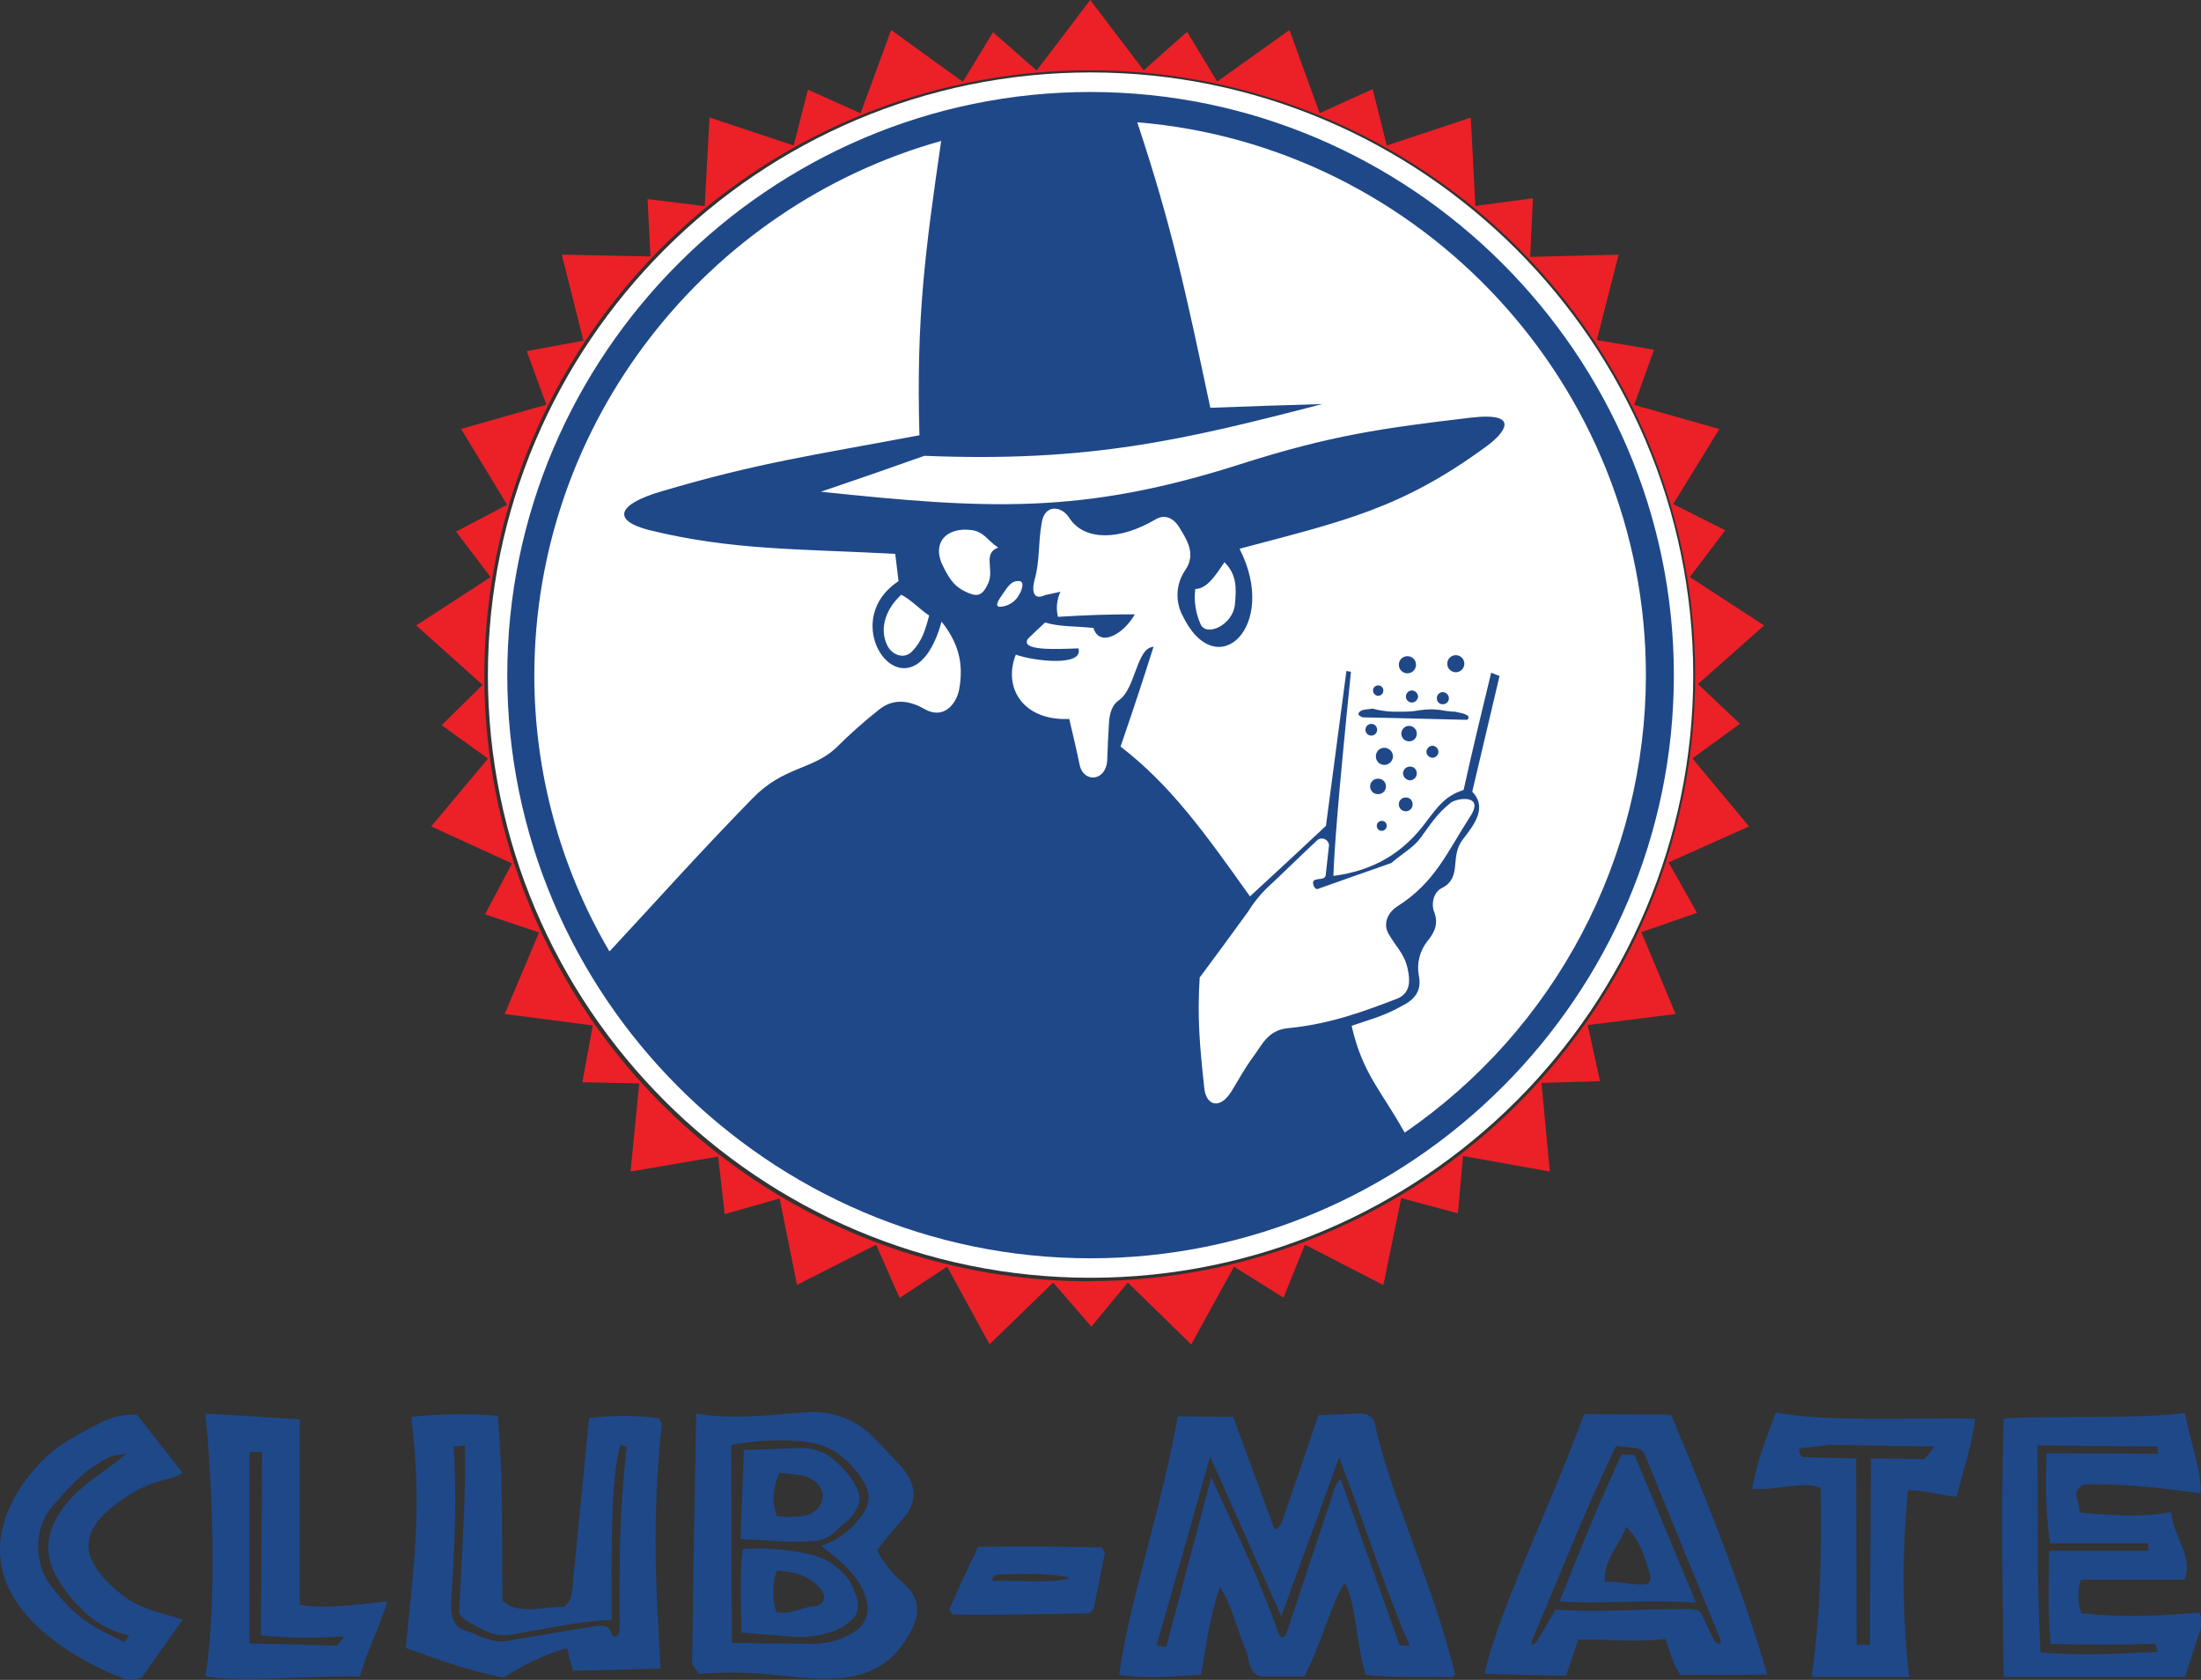 <svg width="228" height="174" viewBox="0 0 228 174" fill="none" xmlns="http://www.w3.org/2000/svg">
<rect x="0" y="0" width="228" height="174" fill="#333333" stroke="none"/>
<g clip-path="url(#clip0)">
<path fill-rule="evenodd" clip-rule="evenodd" d="M112.971 7.503C147.353 7.503 175.4 35.545 175.4 69.932C175.4 104.319 147.358 132.347 112.971 132.347C78.584 132.347 50.542 104.319 50.542 69.932C50.542 35.545 78.584 7.503 112.971 7.503Z" fill="white"/>
<path fill-rule="evenodd" clip-rule="evenodd" d="M124.275 101.234C124.015 105.43 124.275 108.298 124.746 112.65C124.92 114.534 126.347 114.939 127.515 113.121C128.457 111.605 128.853 110.766 129.893 109.353C130.713 108.275 131.306 106.716 133.393 106.499C137.848 106.066 141.348 104.728 144.635 103.476C146.02 102.953 146.152 101.789 145.803 100.273C145.455 98.756 144.635 98.111 143.816 96.684C143.166 95.474 143.985 94.329 144.81 93.835C148.658 91.409 149.99 88.126 152.289 84.58C153.848 82.225 150.904 82.634 150.259 83.167C148.846 84.292 148.224 85.328 147.146 86.798C146.411 87.792 145.328 88.357 144.117 89.393C141.046 90.472 139.535 90.994 136.506 92.073C136.162 92.205 135.818 91.338 136.162 91.164C136.633 90.947 137.241 91.164 137.33 90.646C137.457 89.393 137.547 88.762 137.674 87.533C137.661 87.403 137.615 87.279 137.541 87.173C137.466 87.066 137.365 86.981 137.248 86.924C137.13 86.868 137 86.843 136.871 86.851C136.741 86.859 136.615 86.901 136.506 86.972C134.344 89.002 133.308 90.043 131.146 92.073C130.434 92.781 129.809 93.571 129.286 94.428C127.298 97.15 126.304 98.535 124.27 101.257L124.275 101.234ZM143.651 85.54C143.651 85.643 143.621 85.743 143.564 85.828C143.507 85.913 143.426 85.98 143.331 86.019C143.236 86.058 143.132 86.069 143.032 86.049C142.931 86.028 142.839 85.979 142.767 85.907C142.694 85.834 142.645 85.742 142.625 85.641C142.605 85.541 142.615 85.437 142.654 85.342C142.693 85.248 142.76 85.167 142.845 85.11C142.93 85.053 143.03 85.022 143.133 85.022C143.202 85.02 143.27 85.031 143.334 85.056C143.398 85.082 143.456 85.12 143.505 85.168C143.554 85.217 143.592 85.275 143.617 85.339C143.642 85.403 143.654 85.472 143.651 85.54ZM146.331 83.294C146.336 83.388 146.322 83.482 146.289 83.571C146.257 83.66 146.207 83.741 146.142 83.809C146.077 83.878 145.999 83.933 145.913 83.971C145.826 84.008 145.733 84.028 145.638 84.028C145.541 84.032 145.444 84.016 145.353 83.981C145.262 83.945 145.179 83.891 145.11 83.822C145.041 83.753 144.987 83.671 144.952 83.58C144.916 83.489 144.9 83.391 144.904 83.294C144.904 83.199 144.924 83.106 144.962 83.019C144.999 82.933 145.054 82.855 145.123 82.79C145.191 82.725 145.273 82.675 145.361 82.643C145.45 82.61 145.544 82.596 145.638 82.601C145.73 82.6 145.82 82.617 145.905 82.652C145.99 82.686 146.066 82.737 146.131 82.801C146.195 82.866 146.246 82.943 146.281 83.027C146.315 83.112 146.332 83.203 146.331 83.294ZM143.566 81.433C143.571 81.539 143.554 81.644 143.517 81.742C143.48 81.841 143.424 81.931 143.351 82.008C143.279 82.084 143.191 82.145 143.095 82.187C142.998 82.229 142.894 82.252 142.789 82.253C142.679 82.261 142.568 82.247 142.464 82.211C142.36 82.174 142.265 82.117 142.184 82.042C142.103 81.967 142.038 81.876 141.994 81.775C141.95 81.674 141.927 81.565 141.927 81.455C141.927 81.344 141.95 81.235 141.994 81.134C142.038 81.033 142.103 80.942 142.184 80.867C142.265 80.792 142.36 80.735 142.464 80.698C142.568 80.662 142.679 80.648 142.789 80.656C142.995 80.656 143.193 80.738 143.339 80.884C143.484 81.03 143.566 81.227 143.566 81.433V81.433ZM146.764 80.091C146.768 80.28 146.698 80.463 146.568 80.6C146.439 80.737 146.26 80.819 146.072 80.826C145.878 80.821 145.694 80.742 145.558 80.605C145.421 80.469 145.342 80.284 145.337 80.091C145.344 79.902 145.426 79.724 145.563 79.595C145.7 79.465 145.883 79.395 146.072 79.399C146.163 79.397 146.254 79.415 146.338 79.449C146.423 79.483 146.5 79.534 146.564 79.599C146.629 79.663 146.68 79.74 146.714 79.825C146.748 79.909 146.765 80 146.764 80.091ZM144.301 78.32C144.3 78.561 144.203 78.791 144.033 78.962C143.863 79.132 143.633 79.228 143.392 79.229C143.275 79.227 143.16 79.202 143.053 79.155C142.945 79.109 142.849 79.041 142.768 78.956C142.687 78.872 142.624 78.772 142.583 78.663C142.541 78.553 142.522 78.437 142.525 78.32C142.527 78.091 142.618 77.871 142.78 77.709C142.943 77.546 143.162 77.455 143.392 77.454C143.626 77.453 143.851 77.543 144.02 77.705C144.189 77.866 144.29 78.087 144.301 78.32V78.32ZM149.011 77.887C149 78.043 148.933 78.19 148.822 78.301C148.711 78.412 148.564 78.479 148.408 78.49C148.244 78.488 148.087 78.425 147.966 78.314C147.846 78.202 147.772 78.05 147.758 77.887C147.763 77.716 147.833 77.553 147.954 77.433C148.074 77.312 148.237 77.242 148.408 77.237C148.571 77.251 148.723 77.325 148.835 77.445C148.946 77.566 149.009 77.723 149.011 77.887ZM146.764 76.003C146.765 76.105 146.745 76.207 146.706 76.302C146.668 76.397 146.61 76.483 146.538 76.555C146.466 76.628 146.38 76.686 146.286 76.725C146.191 76.764 146.089 76.785 145.987 76.785C145.827 76.789 145.669 76.746 145.534 76.66C145.399 76.574 145.293 76.45 145.229 76.303C145.165 76.156 145.147 75.993 145.177 75.836C145.207 75.678 145.283 75.534 145.396 75.42C145.509 75.306 145.653 75.229 145.81 75.199C145.967 75.168 146.13 75.185 146.278 75.248C146.425 75.311 146.55 75.416 146.637 75.551C146.723 75.685 146.768 75.843 146.764 76.003V76.003ZM142.657 75.532C142.665 75.616 142.654 75.701 142.627 75.78C142.6 75.86 142.557 75.933 142.5 75.996C142.443 76.058 142.374 76.108 142.297 76.141C142.22 76.175 142.136 76.193 142.052 76.193C141.968 76.193 141.884 76.175 141.807 76.141C141.73 76.108 141.661 76.058 141.604 75.996C141.547 75.933 141.504 75.86 141.476 75.78C141.449 75.701 141.439 75.616 141.447 75.532C141.46 75.381 141.53 75.24 141.642 75.137C141.754 75.035 141.9 74.978 142.052 74.978C142.204 74.978 142.35 75.035 142.462 75.137C142.574 75.24 142.644 75.381 142.657 75.532V75.532ZM143.302 71.514C143.303 71.655 143.25 71.791 143.155 71.895C143.06 71.999 142.929 72.063 142.789 72.075C142.64 72.074 142.498 72.014 142.392 71.91C142.287 71.805 142.226 71.663 142.224 71.514C142.226 71.443 142.242 71.372 142.271 71.307C142.301 71.241 142.343 71.182 142.396 71.134C142.449 71.085 142.511 71.047 142.578 71.023C142.646 70.998 142.717 70.988 142.789 70.992C142.926 70.994 143.057 71.05 143.153 71.148C143.249 71.246 143.302 71.377 143.302 71.514ZM146.896 72.16C146.883 72.324 146.809 72.477 146.689 72.59C146.569 72.702 146.411 72.765 146.246 72.767C146.086 72.765 145.933 72.7 145.819 72.587C145.706 72.473 145.641 72.32 145.638 72.16C145.636 72.077 145.65 71.995 145.679 71.918C145.708 71.841 145.752 71.771 145.809 71.711C145.865 71.651 145.933 71.603 146.008 71.569C146.083 71.535 146.164 71.517 146.246 71.514C146.417 71.518 146.579 71.587 146.7 71.707C146.821 71.827 146.891 71.989 146.896 72.16ZM150.094 72.334C150.088 72.501 150.016 72.658 149.894 72.772C149.773 72.886 149.611 72.947 149.444 72.942C149.364 72.943 149.285 72.928 149.211 72.898C149.137 72.868 149.07 72.823 149.013 72.766C148.957 72.709 148.913 72.642 148.883 72.568C148.854 72.493 148.839 72.414 148.841 72.334C148.836 72.168 148.896 72.007 149.009 71.885C149.122 71.764 149.278 71.691 149.444 71.684C149.615 71.689 149.778 71.759 149.898 71.88C150.019 72.001 150.089 72.163 150.094 72.334V72.334ZM151.691 68.745C151.691 68.98 151.597 69.205 151.431 69.371C151.265 69.537 151.04 69.63 150.805 69.63C150.57 69.63 150.345 69.537 150.179 69.371C150.013 69.205 149.92 68.98 149.92 68.745C149.92 68.51 150.013 68.285 150.179 68.119C150.345 67.953 150.57 67.86 150.805 67.86C151.04 67.86 151.265 67.953 151.431 68.119C151.597 68.285 151.691 68.51 151.691 68.745V68.745ZM146.679 68.83C146.684 68.947 146.665 69.064 146.623 69.173C146.582 69.282 146.519 69.382 146.438 69.467C146.357 69.552 146.26 69.62 146.153 69.666C146.045 69.713 145.93 69.738 145.813 69.739C145.693 69.742 145.573 69.721 145.461 69.676C145.349 69.632 145.248 69.565 145.163 69.48C145.078 69.395 145.011 69.293 144.966 69.181C144.922 69.07 144.901 68.95 144.904 68.83C144.906 68.713 144.931 68.598 144.978 68.491C145.024 68.384 145.092 68.288 145.177 68.208C145.262 68.127 145.361 68.065 145.471 68.024C145.58 67.982 145.696 67.963 145.813 67.968C146.042 67.968 146.261 68.058 146.424 68.22C146.586 68.382 146.678 68.601 146.679 68.83V68.83ZM105.473 61.765C105.269 62.084 104.991 62.348 104.663 62.537C104.335 62.725 103.967 62.832 103.589 62.848C102.896 62.848 103.589 61.939 103.937 61.435C104.54 60.526 104.846 60.178 105.534 60.178C106.222 60.178 105.84 61.261 105.449 61.779L105.473 61.765ZM123.818 61.002C125.071 61.002 125.98 59.485 126.841 58.233C128.094 59.485 128.094 60.828 127.925 62.599C127.708 64.76 124.981 65.976 124.378 64.676C123.857 63.526 123.663 62.255 123.818 61.002V61.002ZM103.41 56.721C102.284 55.986 101.94 55.077 100.64 54.903C97.96 54.559 96.401 56.316 97.786 58.84C98.436 60.093 98.912 60.785 100.141 61.346C101.135 61.779 101.743 61.864 102.392 60.352C102.995 58.939 101.785 57.328 103.386 56.721H103.41ZM93.354 61.605C91.409 63.423 91.235 65.453 91.885 66.786C92.356 67.864 93.656 68.298 94.433 67.52C95.516 66.437 95.846 65.274 96.251 63.752C95.257 63.107 94.433 62.156 93.354 61.591V61.605ZM63.089 98.474C58.012 89.805 55.341 79.94 55.35 69.894C55.402 43.688 73.257 21.378 97.494 14.6C95.85 25.975 94.899 32.846 95.243 45.083C84.005 47.202 78.641 47.908 68.566 50.88C63.941 52.218 63.334 53.904 67.229 54.898C75.787 57.017 82.922 56.843 92.737 57.366C92.869 58.529 92.954 59.094 93.081 60.192C86.12 64.775 94.494 75.372 97.537 64.388C99.18 66.461 99.892 68.58 99.35 71.453C99.091 72.796 97.838 74.609 95.766 73.441C94.508 72.706 92.737 72.188 91.136 73.441C89.514 74.719 87.97 76.092 86.511 77.552C84.048 79.757 81.151 79.408 77.948 82.696C71.854 88.965 68.872 92.379 63.164 98.521L63.089 98.474ZM170.497 69.932C170.489 79.265 168.21 88.456 163.856 96.712C159.502 104.968 153.204 112.04 145.507 117.318C143.086 112.952 141.141 111.223 140.015 106.25C142.262 105.473 143.345 105.256 145.417 104.088C146.416 103.57 147.325 102.675 146.976 101.064C146.861 100.446 146.878 99.81 147.026 99.198C147.175 98.587 147.452 98.014 147.838 97.518C148.662 96.524 149.006 95.634 148.577 94.489C148.229 93.627 148.488 92.412 149.355 91.984C151.516 90.9 150.132 88.781 151.516 86.968C152.684 85.456 154.112 83.671 152.51 81.994L155.336 70.017C154.988 69.889 154.813 69.8 154.469 69.673C153.344 74.383 152.741 76.738 151.615 81.82C149.755 82.427 149.02 83.421 147.683 85.192C145.328 88.352 142.323 90.165 138.126 90.726C138.211 88.22 138.56 83.19 139.944 69.583L139.473 69.499C138.607 75.942 138.216 79.14 137.354 85.54C134.198 88.479 132.644 89.949 129.484 92.845C124.684 86.101 121.27 81.344 116.079 77.326C117.549 73.045 118.241 70.926 119.494 66.993C117.723 67.078 117.638 71.359 115.905 72.527C115.217 72.998 114.911 73.865 114.869 75.033C114.784 76.502 114.742 77.279 114.695 78.754C114.568 80.958 112.231 81.108 111.84 79.225C111.45 77.341 111.195 76.328 110.762 74.468C105.92 74.684 103.886 71.171 105.228 67.808C107.173 68.5 112.293 69.061 111.713 67.158C109.25 67.247 105.661 67.417 106.481 66.164C107.088 65.561 107.474 65.222 108.256 64.478C109.853 64.949 111.238 64.826 113.272 65.043C113.875 67.073 116.386 65.731 117.549 63.63C114.61 63.63 112.533 63.715 109.594 63.889C109.377 63.02 109.468 62.103 109.853 61.294C109.208 61.421 108.911 61.511 108.256 61.638C107.088 62.203 106.843 61.294 107.173 60.041C107.733 58.096 107.522 56.363 107.908 54.158C108.209 52.171 109.985 52.388 110.762 53.641C112.363 56.104 116.079 55.934 119.668 53.815C120.709 53.165 121.613 53.772 122.089 54.507C122.913 55.845 123.95 57.361 122.782 59.047C122.305 59.739 122.028 60.548 121.983 61.387C121.937 62.226 122.124 63.06 122.522 63.8C126.027 71.02 132.512 64.883 128.405 56.839C139.125 53.984 145.177 52.731 154.13 46.119C155.642 44.993 157.804 42.615 152.312 43.265C143.232 44.343 137.872 45.078 128.405 48.106C112.015 53.339 102.199 52.731 85.037 50.932C89.36 49.463 91.48 48.728 95.761 47.212C112.717 47.904 122.522 45.61 136.963 41.852C132.338 41.979 130.044 42.068 125.377 42.238C122.824 30.218 121.397 23.474 117.808 12.665C147.235 15.071 170.497 39.925 170.497 69.932ZM173.394 69.932C173.394 103.136 146.199 130.331 112.947 130.331C79.696 130.331 52.548 103.146 52.548 69.932C52.548 36.718 79.743 9.528 112.947 9.528C146.152 9.528 173.394 36.737 173.394 69.932Z" fill="#1F4889"/>
<path d="M175.315 78.551L180.237 74.967L175.89 70.855L182.743 64.784L175.052 59.768L178.716 54.922L173.323 52.214L178.108 44.438L169.282 41.941L171.34 36.224L165.411 35.225L167.671 26.375L158.511 26.606L158.793 20.535L152.83 21.331L152.359 12.18L143.651 15.072L142.191 9.231L136.699 11.723L133.577 3.109L126.083 8.45L122.97 3.297L118.467 7.281L112.938 0L107.385 7.305L102.868 3.335L99.741 8.478L92.313 3.109L89.144 11.737L83.69 9.283L82.22 15.072L73.498 12.175L73.003 21.35L67.078 20.62L67.384 26.559L58.195 26.375L60.437 35.286L54.564 36.365L56.594 41.918L47.763 44.428L52.529 52.279L47.245 55.063L50.815 59.773L43.114 64.784L49.99 70.935L45.752 75.113L50.556 78.57L44.668 85.597L53.042 89.436L50.245 94.701L55.84 96.585L52.279 105.03L61.403 106.212L60.324 112.095L66.216 112.217L65.316 121.345L74.392 119.791L75.071 125.753L80.76 124.138L82.559 133.087L90.759 128.923L93.189 134.438L98.116 131.193L102.501 139.238L109.095 132.842L113.056 137.41L116.824 132.842L123.399 139.252L127.831 131.193L132.964 134.41L135.173 128.914L143.302 133.101L145.153 124.1L151.022 125.669L151.554 119.734L160.545 121.345L159.683 112.17L165.745 111.982L164.464 106.175L173.573 105.03L170.026 96.552L175.791 94.546L172.852 89.327L181.184 85.597L175.315 78.551ZM112.891 132.715C100.487 132.715 88.363 129.037 78.049 122.146C67.736 115.256 59.697 105.462 54.95 94.003C50.203 82.544 48.959 69.935 51.378 57.77C53.796 45.604 59.768 34.429 68.537 25.657C77.306 16.886 88.479 10.911 100.644 8.489C112.808 6.067 125.418 7.306 136.878 12.05C148.339 16.794 158.135 24.83 165.029 35.141C171.922 45.452 175.604 57.576 175.607 69.979C175.607 78.215 173.985 86.371 170.833 93.98C167.682 101.589 163.062 108.503 157.238 114.327C151.414 120.15 144.501 124.77 136.891 127.922C129.282 131.074 121.127 132.696 112.891 132.696" fill="#EC2027"/>
<path d="M142.667 73.516L143.199 73.611L143.759 73.681L144.339 73.714H145.474L146.001 73.695L146.482 73.653L147.084 73.559L147.645 73.498L148.172 73.469L148.695 73.488L149.218 73.54L149.769 73.634L150.532 73.714L150.673 73.705L150.829 73.738L151.578 73.907L151.677 73.95L151.79 73.992L151.893 74.044L151.997 74.105L152.077 74.166L152.124 74.246L152.129 74.331L152.086 74.435L151.987 74.557L141.117 74.298L141.037 74.246L140.957 74.195L140.867 74.152L140.783 74.096L140.731 74.02L140.712 73.907L140.83 73.738L140.98 73.625L141.155 73.549L141.353 73.507L141.55 73.479L141.767 73.455L141.974 73.427L142.186 73.394" fill="#1F4889"/>
<path fill-rule="evenodd" clip-rule="evenodd" d="M114.144 160.272C109 160.187 106.429 160.159 101.342 160.215C100.113 162.731 99.515 164.045 98.342 166.701C98.483 166.903 98.545 167.017 98.686 167.214C102.6 167.332 108.002 167.158 112.745 167.101C113.089 167.101 113.315 166.503 113.315 166.503C113.786 164.214 114.002 163.074 114.459 160.785C114.34 160.623 114.234 160.452 114.144 160.272V160.272ZM103.113 163.757C102.6 163.842 102.713 163.329 103.231 163.103C106.598 162.928 110.201 163.046 110.828 163.503C108.115 164.045 106.203 163.644 103.113 163.757" fill="#1F4889"/>
<path fill-rule="evenodd" clip-rule="evenodd" d="M150.716 173.323C148.488 164.233 143.886 154.484 142.403 147.419C142.313 146.948 141.828 146.359 140.773 146.416C139.087 146.477 138.258 146.505 136.572 146.59C135.055 151.074 134.283 153.306 132.743 157.79C132.456 158.134 132.084 158.906 131.801 157.79C130.171 153.391 129.371 151.196 127.741 146.76C125.457 146.731 124.312 146.731 122 146.703C120.37 156.123 116.885 166.221 115.938 173.479C119.31 173.95 121.312 173.592 124.416 173.479C124.962 170.281 125.301 167.478 126.361 164.393C127.619 166.221 128.075 168.632 129.074 170.935C129.389 171.68 129.305 173.648 130.906 173.648H135.107C136.732 170.648 138.046 165.679 139.276 163.965C140.392 165.378 140.646 171.392 141.503 173.479C143.99 173.823 148.479 173.648 150.136 173.71C150.419 173.738 150.791 173.564 150.706 173.309L150.716 173.323ZM144.993 170.422C142.535 163.536 141.305 160.06 138.87 153.189C138.513 153.538 138.265 153.986 138.159 154.474C136.186 160.362 135.216 163.305 133.27 169.165C133.101 169.593 132.701 169.88 132.441 169.165C130.087 162.571 128.297 159.335 125.471 153.019C123.61 160.051 122.669 163.565 120.813 170.592C120.412 170.507 120.21 170.479 119.814 170.422C122.042 162.59 123.154 158.704 125.353 150.876C128.297 157.508 129.785 160.79 132.729 167.394C135.126 160.8 136.327 157.536 138.729 150.933C141.673 158.765 143.816 165.448 146.044 170.479C145.615 170.45 145.417 170.422 144.989 170.422" fill="#1F4889"/>
<path fill-rule="evenodd" clip-rule="evenodd" d="M202.67 155.016C203.358 152.298 204.3 149.698 204.587 146.929C196.416 146.872 188.668 147.24 183.953 146.298C182.955 149.124 182.239 150.471 181.5 154.187C183.671 154.469 186.954 153.301 188.611 154.13C188.668 161.157 188.668 166.376 187.669 173.705H197.758C197.05 167.277 197.01 160.793 197.64 154.356C199.642 154.356 201.3 154.959 202.67 155.016V155.016ZM193.816 151.069C193.755 158.788 193.726 162.618 193.698 170.379H192.327C192.299 162.636 192.299 158.807 192.271 151.069L186.841 150.928C186.468 150.928 186.153 150.042 186.553 149.986C187.782 149.873 188.385 149.783 189.615 149.642C193.929 149.727 196.1 149.755 200.414 149.811C199.986 150.358 199.783 150.612 199.359 151.13C197.127 151.097 196.015 151.069 193.816 151.069Z" fill="#1F4889"/>
<path fill-rule="evenodd" clip-rule="evenodd" d="M227.816 167.045C223.643 167.332 220.445 167.587 215.618 167.101C215.2 165.981 215.18 164.75 215.561 163.616H226.305C227.19 161.101 225.188 159.33 224.892 156.613C222.381 157.131 219.065 157.013 215.472 156.674C215.386 156.072 215.252 155.479 215.072 154.898C215.065 154.596 215.178 154.304 215.387 154.085C215.595 153.866 215.881 153.739 216.183 153.73C220.954 153.73 223.841 154.13 227.958 154.672C228.014 152.129 226.983 149.67 226.328 146.354C221.354 147.014 212.58 146.585 207.555 146.929C207.267 157.559 207.437 162.943 207.555 173.705H226.328C226.898 171.957 227.185 171.1 227.741 169.357C227.914 168.999 228.013 168.61 228.033 168.213C228.052 167.815 227.991 167.418 227.854 167.045H227.816ZM211.37 171.161C210.941 162.556 211.167 158.299 211.054 149.699C216.023 149.755 218.481 149.783 223.455 149.812C223.479 150.071 223.516 150.329 223.568 150.584C218.938 150.556 216.626 150.556 211.996 150.527C211.939 153.612 211.826 156.127 212.368 159.844H222.513C222.541 160.159 222.541 160.315 222.57 160.616H212.255C212.255 164.445 212.081 166.386 212.425 170.276C216.852 170.361 218.971 170.417 223.257 170.243C223.375 170.587 223.403 170.761 223.516 171.1C219.315 171.274 216.089 171.529 211.374 171.161" fill="#1F4889"/>
<path fill-rule="evenodd" clip-rule="evenodd" d="M11.36 156.302C15.505 152.845 17.846 153.499 18.896 152.534L14.186 146.533C12.879 146.467 11.577 146.753 10.418 147.362C7.729 148.775 5.129 149.877 2.586 153.419C0.786 155.897 -1.587 160.559 1.474 165.557C3.471 168.854 7.729 171.873 12.561 173.761C13.56 174.162 13.974 173.902 14.676 173.761C16.362 171.359 17.219 170.158 18.915 167.761C16.456 166.932 14.167 166.758 11.624 164.332C9.142 161.977 7.738 159.387 11.37 156.302H11.36ZM12.91 170.102C10.084 168.689 8.082 167.987 5.251 164.214C3.617 162.043 3.297 158.416 5.529 155.897C7.413 153.782 8.303 152.637 10.903 151.126C11.704 150.655 12.246 150.753 13.131 150.523C10.305 152.981 8.129 153.782 6.245 156.608C4.244 159.608 4.832 162.038 6.646 164.553C8.016 166.437 10.074 168.698 13.362 169.381C13.188 169.668 13.103 169.81 12.891 170.097" fill="#1F4889"/>
<path fill-rule="evenodd" clip-rule="evenodd" d="M31.047 166.216V147.014C27.162 146.755 25.188 146.642 21.274 146.411C22.334 157.244 22.216 168.1 21.274 173.644C25.278 174.246 32.248 173.531 37.288 173.644C37.886 171.289 39.643 167.761 40.114 165.872C36.6 166.216 33.741 166.701 31.029 166.216H31.047ZM34.942 170.455C31.316 170.342 29.484 170.314 25.857 170.224V150.396H27.143C27.115 157.997 27.086 161.798 27.03 169.367C30.459 169.739 32.456 169.626 35.658 169.513C35.371 169.885 35.23 170.055 34.942 170.455Z" fill="#1F4889"/>
<path fill-rule="evenodd" clip-rule="evenodd" d="M68.566 147.471C68.368 147.099 68.284 146.901 68.284 146.901C65.874 146.588 63.434 146.579 61.021 146.873C60.31 154.102 59.966 157.705 59.25 164.93C59.221 165.225 59.133 165.511 58.99 165.771C58.848 166.031 58.654 166.259 58.421 166.442C56.537 166.329 53.594 167.384 52.049 165.759C51.936 157.842 52.167 154.3 51.578 146.642C48.59 146.395 45.586 146.432 42.605 146.755C43.778 156.302 42.836 162.33 42.036 170.7C45.662 171.986 48.158 172.932 52.152 173.761C54.696 172.216 56.123 171.472 58.746 170.7C58.92 171.5 59.062 172.019 59.349 173.055C62.976 172.97 64.803 172.913 68.434 172.829C67.963 164.681 67.493 157.625 68.547 147.48L68.566 147.471ZM64.177 168.825C64.177 169.485 63.489 169.942 63.235 168.938C63.122 168.467 62.519 168.284 61.464 168.467C58.002 169.042 56.377 169.296 52.986 169.88C52.293 170.064 51.564 170.064 50.871 169.88C49.699 169.536 49.185 169.221 48.045 168.821C47.047 168.477 46.675 167.535 46.731 166.221C47.103 159.627 47.33 155.247 46.99 149.816C47.461 149.788 47.673 149.76 48.158 149.703C48.276 154.677 47.904 160.107 47.56 166.88C47.532 167.591 48.973 168.293 50.447 168.995C51.373 169.409 52.413 169.488 53.391 169.221C57.362 168.594 59.019 168.048 63.362 167.766C63.362 160.107 63.249 153.735 64.191 149.816C64.276 149.534 64.935 149.76 64.907 150.075C64.078 157.361 64.191 162.321 64.191 168.821" fill="#1F4889"/>
<path fill-rule="evenodd" clip-rule="evenodd" d="M76.94 160.442C76.597 163.903 76.766 165.556 76.823 169.103L82.253 169.532C83.47 169.617 84.693 169.472 85.856 169.103C86.549 168.918 87.199 168.598 87.768 168.161C89.139 167.219 89.082 166.103 88.484 164.789C88.29 164.185 87.969 163.629 87.542 163.159C85.969 161.388 84.283 160.988 82.253 160.672C80.494 160.418 78.715 160.34 76.94 160.442V160.442ZM84.255 166.385C83.082 166.442 82.112 167.271 80.426 166.988C79.95 165.586 79.97 164.063 80.482 162.674C82.597 162.787 83.883 163.385 84.853 164.388C85.884 165.472 85.197 166.357 84.255 166.385" fill="#1F4889"/>
<path fill-rule="evenodd" clip-rule="evenodd" d="M93.571 163.96C92.433 163.033 91.506 161.874 90.853 160.559C91.856 159.273 92.455 158.558 93.679 157.13C95.092 155.473 94.965 153.612 93.081 151.587C92.106 150.555 91.593 150.042 90.623 149.015C89.712 148.039 88.588 147.287 87.339 146.815C86.09 146.344 84.75 146.167 83.421 146.298C79.535 146.529 76.107 147.098 72.118 146.411C71.92 156.815 71.835 162.043 71.694 172.315L72.405 173.375C75.213 173.147 78.038 173.204 80.835 173.544C86.238 174.119 91.094 174.486 94.023 169.546C95.05 167.86 95.794 165.886 93.552 163.974L93.571 163.96ZM89.181 164.285C90.123 165.943 90.349 168.053 88.239 169.174C86.983 169.927 85.536 170.304 84.071 170.257C80.774 170.229 79.097 170.2 75.81 170.172C75.782 161.972 75.754 157.884 75.754 149.656C78.023 149.238 80.336 149.104 82.639 149.256C84.556 149.369 86.096 149.915 87.071 150.772C87.888 151.412 88.601 152.172 89.186 153.028C90.128 154.441 90.411 155.656 89.012 157.314C88.009 158.623 86.635 159.6 85.07 160.116C86.728 161.459 88.126 162.429 89.186 164.285" fill="#1F4889"/>
<path fill-rule="evenodd" clip-rule="evenodd" d="M88.253 153.245C87.816 152.575 87.28 151.977 86.662 151.469C86.18 150.977 85.6 150.59 84.96 150.335C84.32 150.079 83.634 149.96 82.945 149.986C80.591 150.071 79.432 150.099 77.058 150.184C76.917 153.871 76.86 155.699 76.714 159.387C79.031 159.5 80.171 159.674 82.489 159.674C84.373 159.674 85.545 159.674 86.662 158.501C87.406 157.729 88.004 157.531 88.545 156.617C89.318 155.393 89.144 154.677 88.258 153.25L88.253 153.245ZM83.204 157.018C82.305 157.165 81.387 157.165 80.487 157.018C79.832 155.247 80.171 153.961 80.718 152.534C81.716 152.647 82.23 152.703 83.261 152.849C86.261 153.791 85.489 156.679 83.204 157.018" fill="#1F4889"/>
<path fill-rule="evenodd" clip-rule="evenodd" d="M167.982 150.641C165.627 155.727 164.097 159.5 161.553 165.872C165.208 166.16 170.582 165.675 175.683 165.985C173.139 159.863 171.882 156.815 169.31 150.702C168.797 150.702 168.51 150.669 167.968 150.641H167.982ZM170.455 164.101C169.169 164.215 167.629 163.758 166.216 163.842C166.155 161.487 167.587 160.329 168.472 158.129C169.885 159.613 170.299 160.955 170.931 163.103C171.072 163.532 170.987 164.045 170.46 164.101" fill="#1F4889"/>
<path fill-rule="evenodd" clip-rule="evenodd" d="M173.097 146.529C169.494 146.5 167.695 146.5 164.097 146.472C160.211 157.013 155.407 166.386 153.777 173.361C157.149 173.446 158.836 173.502 162.208 173.587C162.721 172.075 162.98 171.331 163.494 169.819C167.097 169.791 169.183 170.106 172.522 169.762C172.993 170.992 173.21 172.362 174.124 173.479C177.699 173.45 179.47 173.535 183.073 173.422C180.558 164.944 177.529 157.135 173.102 146.533L173.097 146.529ZM177.473 169.762C177.002 168.736 176.785 168.251 176.3 167.219C176.017 166.748 175.645 166.706 174.887 166.649C169.372 166.678 164.685 167.05 161.115 166.706C160.512 167.879 160.027 168.59 159.311 169.852C158.944 170.45 158.369 170.62 158.798 169.649C162.227 161.676 163.508 157.964 167.398 149.76C168.058 149.849 168.401 149.877 169.056 149.934C169.885 150.019 170.144 150.103 170.431 150.763C173.516 158.365 175.085 162.165 178.203 169.762C178.429 170.309 177.859 170.507 177.487 169.762" fill="#1F4889"/>
</g>
<defs>
<clipPath id="clip0">
<rect width="228" height="173.973" fill="white"/>
</clipPath>
</defs>
</svg>
